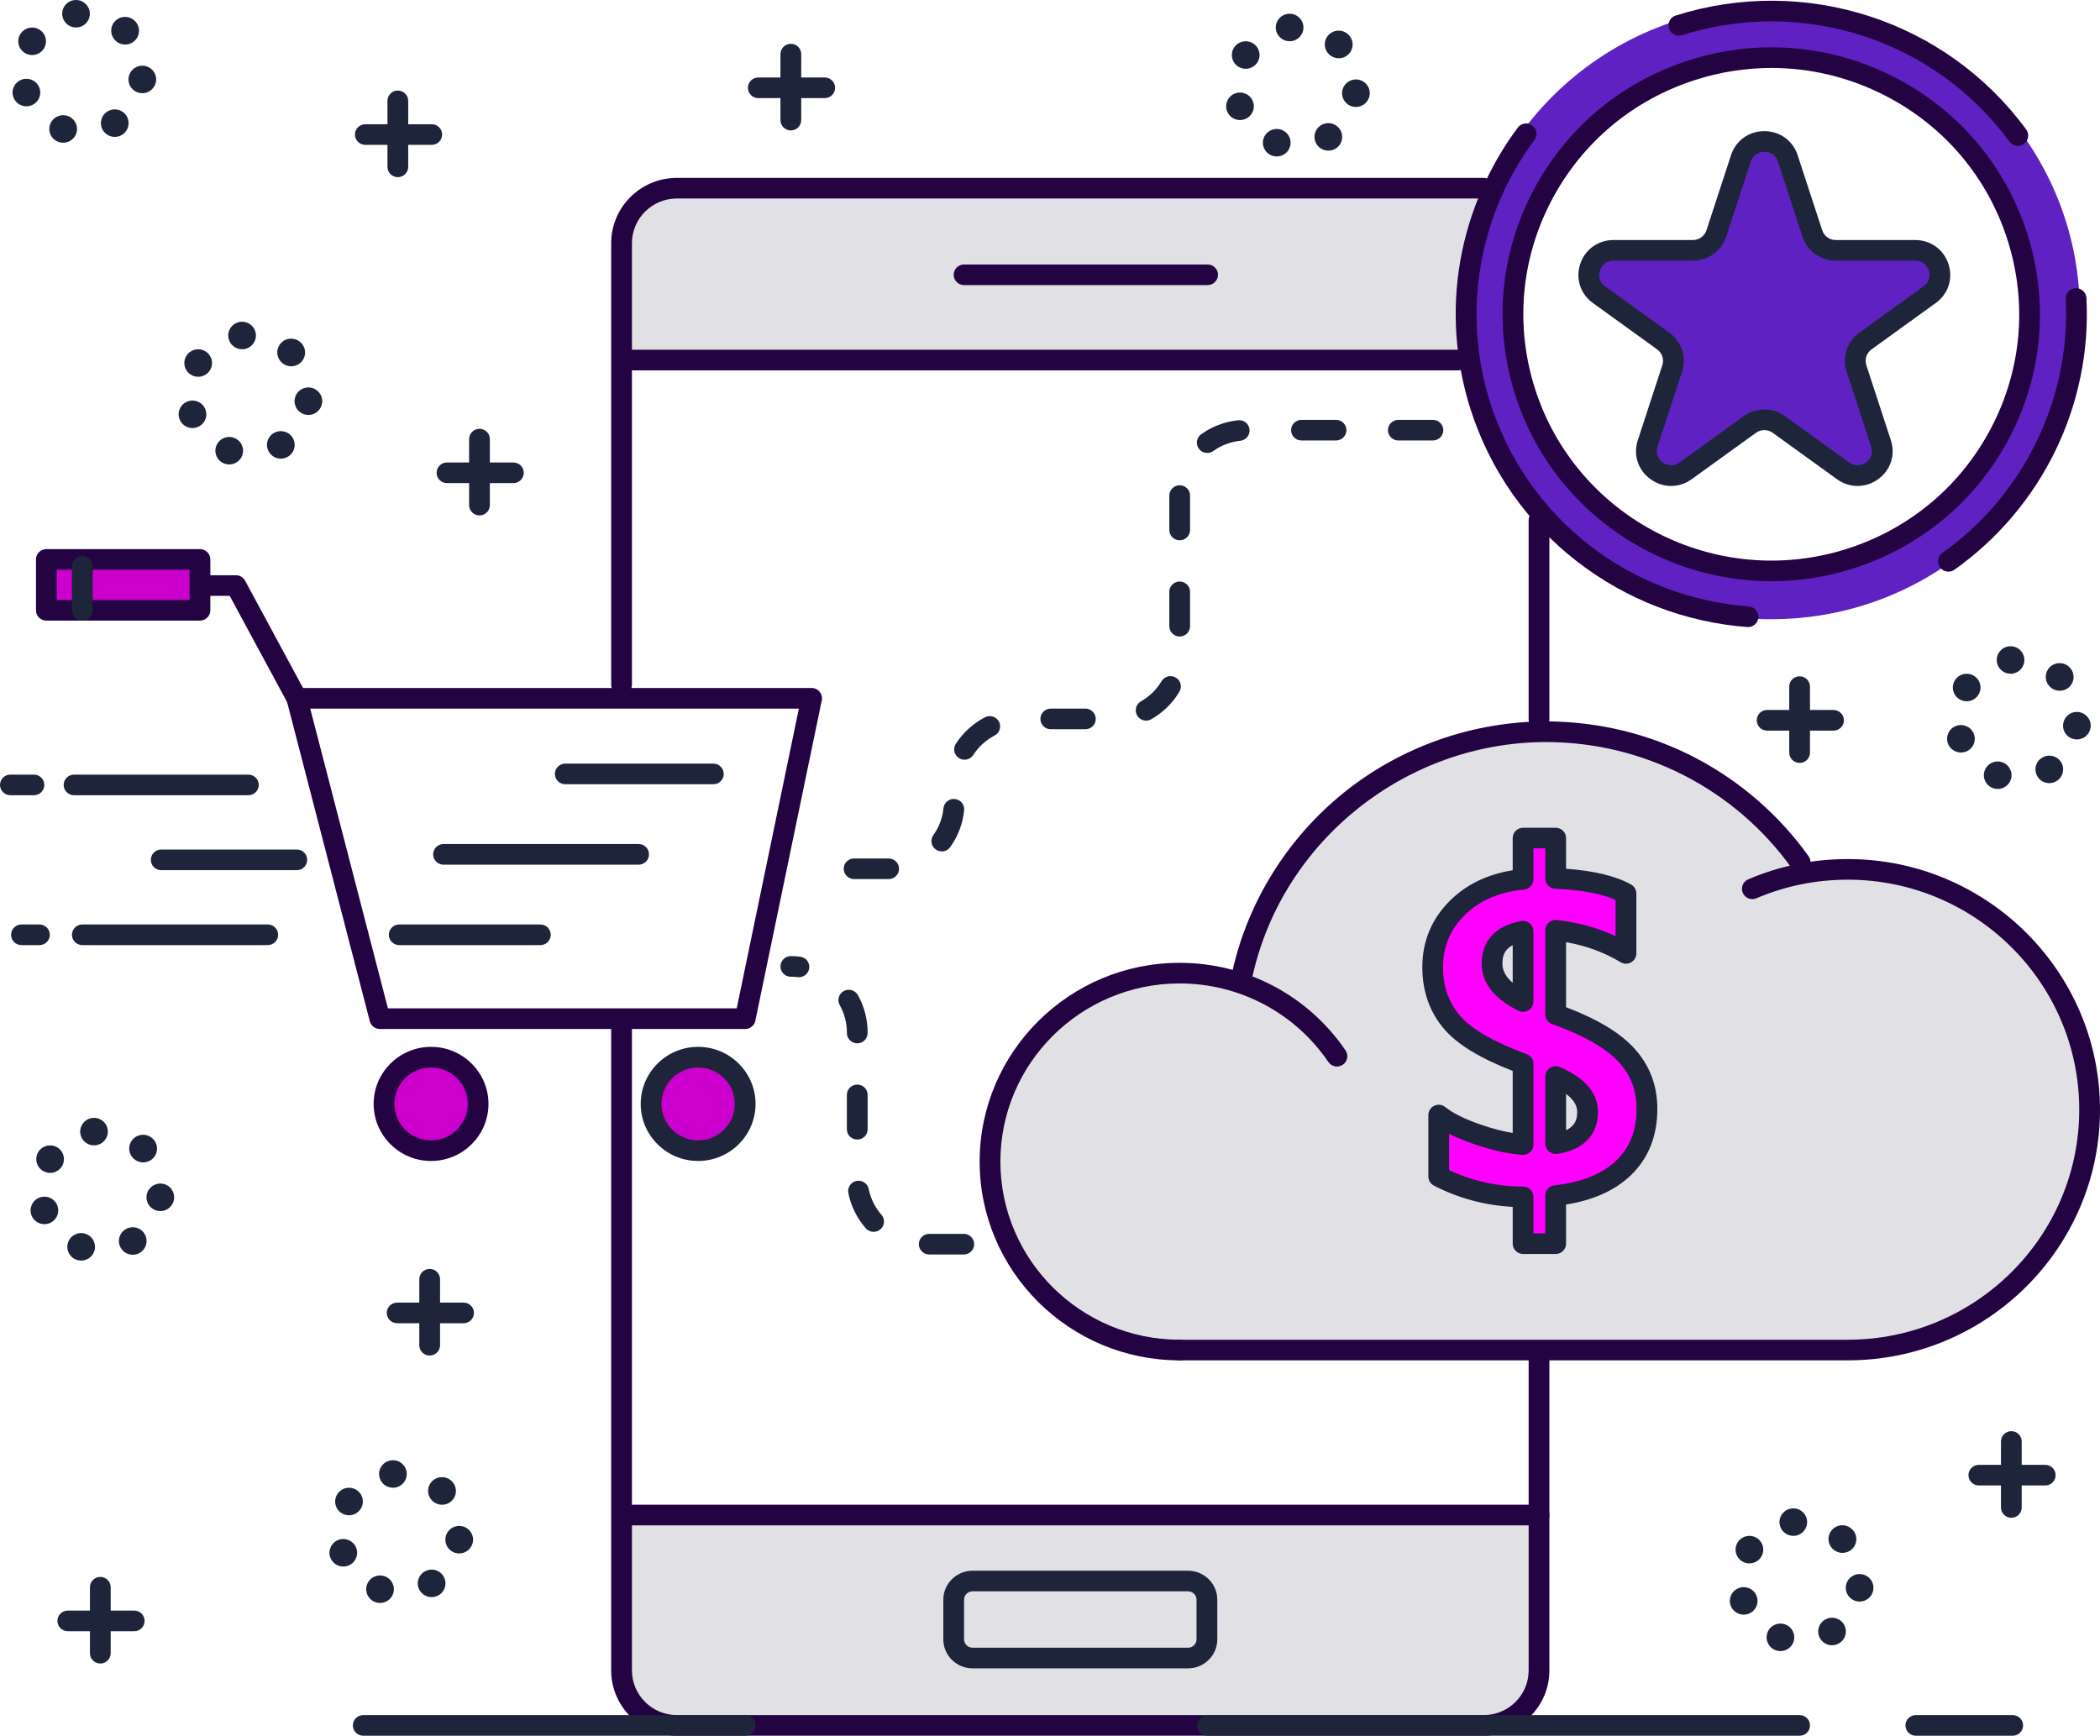 <svg width="150" height="124" viewBox="0 0 150 124" fill="none" xmlns="http://www.w3.org/2000/svg">
<path d="M136.797 17.884H131.127C130.364 17.884 129.687 17.396 129.452 16.674L127.699 11.315C127.171 9.702 124.875 9.702 124.348 11.315L122.596 16.674C122.36 17.395 121.684 17.884 120.92 17.884H115.25C113.543 17.884 112.833 20.055 114.214 21.051L118.801 24.363C119.419 24.809 119.677 25.599 119.442 26.321L117.689 31.68C117.162 33.293 119.02 34.635 120.401 33.638L124.988 30.326C125.606 29.88 126.442 29.88 127.059 30.326L131.646 33.638C133.027 34.635 134.884 33.293 134.357 31.68L132.605 26.321C132.368 25.6 132.627 24.809 133.244 24.363L137.831 21.051C139.212 20.054 138.503 17.884 136.796 17.884H136.797Z" fill="#6021C3"/>
<path d="M30.789 82.204C32.645 82.204 34.15 80.708 34.15 78.864C34.15 77.019 32.645 75.524 30.789 75.524C28.933 75.524 27.429 77.019 27.429 78.864C27.429 80.708 28.933 82.204 30.789 82.204Z" fill="#CC00CC"/>
<path d="M49.865 82.204C51.721 82.204 53.226 80.708 53.226 78.864C53.226 77.019 51.721 75.524 49.865 75.524C48.01 75.524 46.505 77.019 46.505 78.864C46.505 80.708 48.01 82.204 49.865 82.204Z" fill="#CC00CC"/>
<path d="M14.283 39.965H3.312V43.6H14.283V39.965Z" fill="#CC00CC"/>
<path d="M90.43 70.994L95.496 75.456C94.218 73.576 92.474 72.035 90.43 70.994Z" fill="#E1E1E5"/>
<path d="M131.983 62.108C129.563 62.108 127.258 62.603 125.167 63.496L128.581 61.594C124.554 55.955 117.932 52.275 110.444 52.275C99.844 52.275 90.978 59.651 88.757 69.52L90.43 70.995C92.475 72.036 94.219 73.576 95.497 75.457L90.43 70.995C88.58 70.053 86.484 69.521 84.263 69.521C76.781 69.521 70.716 75.549 70.716 82.984C70.716 90.42 76.781 96.448 84.263 96.448H131.983C141.524 96.448 149.26 88.76 149.26 79.278C149.26 69.796 141.524 62.109 131.983 62.109V62.108Z" fill="#E1E1E5"/>
<path d="M111.119 72.467V66.462C112.979 66.663 114.653 67.213 116.141 68.11V63.832C115.036 63.22 113.362 62.86 111.119 62.754V59.871H108.791V62.818C106.846 63.009 105.284 63.687 104.104 64.854C102.925 66.021 102.335 67.435 102.335 69.093C102.335 70.635 102.79 71.942 103.698 73.014C104.606 74.086 106.304 75.082 108.791 76V81.767C107.835 81.704 106.745 81.461 105.524 81.039C104.301 80.616 103.382 80.156 102.766 79.66V84.049C104.626 85.011 106.635 85.496 108.792 85.507V88.85H111.12V85.412C113.214 85.18 114.824 84.528 115.95 83.455C117.077 82.383 117.641 80.971 117.641 79.217C117.641 77.697 117.136 76.4 116.126 75.328C115.116 74.256 113.448 73.302 111.12 72.468L111.119 72.467ZM108.791 71.549C107.314 70.82 106.575 69.911 106.575 68.824C106.575 67.557 107.314 66.79 108.791 66.526V71.549ZM111.119 81.705V76.904C112.639 77.559 113.398 78.404 113.398 79.439C113.398 80.717 112.638 81.473 111.119 81.705V81.705Z" fill="#FF00FF"/>
<path d="M44.38 17.758V25.673H104.081L105.959 13.492L48.771 13.401C46.348 13.397 44.38 15.349 44.38 17.758V17.758Z" fill="#E1E1E5"/>
<path d="M44.38 118.784C44.38 121.231 46.376 123.214 48.838 123.214H105.454C107.917 123.214 109.912 121.231 109.912 118.784V108.185H44.38V118.784V118.784Z" fill="#E1E1E5"/>
<path d="M69.464 112.949H84.864C85.606 112.949 86.208 113.547 86.208 114.285V117.114C86.208 117.852 85.606 118.45 84.864 118.45H69.464C68.722 118.45 68.12 117.852 68.12 117.114V114.285C68.12 113.547 68.722 112.949 69.464 112.949Z" fill="#E1E1E5"/>
<path d="M126.518 0.428C114.345 0.428 104.477 10.235 104.477 22.333C104.477 34.431 114.345 44.238 126.518 44.238C138.692 44.238 148.56 34.431 148.56 22.333C148.56 10.235 138.692 0.428 126.518 0.428V0.428ZM132.104 39.925C122.397 42.99 112.026 37.655 108.941 28.007C105.856 18.359 111.226 8.053 120.934 4.988C130.641 1.922 141.012 7.258 144.096 16.906C147.181 26.554 141.812 36.859 132.104 39.925Z" fill="#6021C3"/>
<path d="M1.559 5.685C1.044 5.865 0.773 6.426 0.954 6.937C1.097 7.341 1.478 7.595 1.887 7.595C1.995 7.595 2.105 7.576 2.214 7.539C2.729 7.359 3 6.798 2.819 6.286C2.638 5.775 2.074 5.505 1.559 5.685Z" fill="#1E243A"/>
<path d="M8.242 2.893C8.435 3.085 8.688 3.18 8.941 3.18C9.194 3.18 9.447 3.085 9.64 2.893C10.027 2.509 10.027 1.888 9.64 1.504C9.64 1.504 9.638 1.502 9.637 1.501C9.634 1.498 9.632 1.496 9.629 1.494C9.243 1.111 8.617 1.113 8.231 1.498C7.847 1.882 7.849 2.503 8.235 2.887C8.238 2.889 8.24 2.89 8.242 2.893V2.893Z" fill="#1E243A"/>
<path d="M2.82 2.116C2.358 1.829 1.748 1.968 1.458 2.428C1.167 2.888 1.308 3.494 1.77 3.781C1.933 3.883 2.114 3.932 2.294 3.932C2.623 3.932 2.945 3.769 3.132 3.471C3.423 3.011 3.283 2.404 2.82 2.116Z" fill="#1E243A"/>
<path d="M7.669 7.966C7.208 8.256 7.069 8.863 7.361 9.322C7.549 9.617 7.87 9.779 8.198 9.779C8.378 9.779 8.561 9.731 8.724 9.628C9.185 9.339 9.324 8.732 9.033 8.273C8.742 7.815 8.132 7.677 7.669 7.966V7.966Z" fill="#1E243A"/>
<path d="M10.276 4.7C9.733 4.639 9.245 5.028 9.184 5.567C9.124 6.106 9.514 6.592 10.057 6.652C10.094 6.657 10.131 6.659 10.167 6.659C10.665 6.659 11.092 6.287 11.149 5.785C11.209 5.245 10.819 4.76 10.276 4.7V4.7Z" fill="#1E243A"/>
<path d="M4.837 8.286C4.321 8.107 3.758 8.379 3.579 8.891C3.399 9.403 3.672 9.963 4.188 10.142C4.294 10.178 4.404 10.196 4.512 10.196C4.921 10.196 5.304 9.941 5.446 9.537C5.625 9.024 5.352 8.464 4.837 8.286V8.286Z" fill="#1E243A"/>
<path d="M5.318 0.006C4.775 0.068 4.386 0.555 4.448 1.094C4.506 1.595 4.933 1.964 5.429 1.964C5.467 1.964 5.504 1.962 5.542 1.958C6.084 1.896 6.473 1.409 6.411 0.871C6.348 0.332 5.859 -0.055 5.317 0.006H5.318Z" fill="#1E243A"/>
<path d="M13.421 28.671C12.906 28.851 12.634 29.41 12.815 29.922C12.958 30.327 13.34 30.58 13.748 30.58C13.857 30.58 13.966 30.562 14.075 30.524C14.59 30.345 14.861 29.784 14.681 29.272C14.5 28.76 13.936 28.491 13.421 28.671Z" fill="#1E243A"/>
<path d="M14.681 25.102C14.218 24.814 13.608 24.954 13.318 25.413C13.028 25.873 13.168 26.479 13.631 26.767C13.794 26.868 13.976 26.917 14.155 26.917C14.484 26.917 14.805 26.754 14.993 26.457C15.283 25.997 15.143 25.391 14.681 25.102V25.102Z" fill="#1E243A"/>
<path d="M20.1 25.874C20.1 25.874 20.103 25.877 20.104 25.879C20.297 26.071 20.55 26.167 20.802 26.167C21.055 26.167 21.309 26.071 21.501 25.879C21.888 25.495 21.888 24.873 21.501 24.49C21.501 24.49 21.499 24.487 21.498 24.486C21.496 24.483 21.493 24.481 21.491 24.479C21.104 24.096 20.478 24.098 20.093 24.483C19.708 24.867 19.71 25.489 20.097 25.872C20.097 25.873 20.099 25.873 20.1 25.874Z" fill="#1E243A"/>
<path d="M22.137 27.686C21.595 27.625 21.107 28.014 21.045 28.552C20.985 29.091 21.375 29.577 21.918 29.637C21.956 29.642 21.992 29.644 22.029 29.644C22.526 29.644 22.954 29.273 23.01 28.771C23.07 28.231 22.68 27.745 22.137 27.686V27.686Z" fill="#1E243A"/>
<path d="M19.531 30.952C19.07 31.241 18.931 31.848 19.223 32.307C19.411 32.603 19.732 32.765 20.06 32.765C20.24 32.765 20.423 32.717 20.586 32.614C21.048 32.324 21.186 31.718 20.895 31.259C20.604 30.8 19.993 30.663 19.532 30.952H19.531Z" fill="#1E243A"/>
<path d="M17.179 22.992C16.636 23.053 16.247 23.54 16.309 24.079C16.368 24.581 16.795 24.95 17.29 24.95C17.327 24.95 17.366 24.948 17.404 24.944C17.946 24.882 18.335 24.395 18.273 23.855C18.211 23.317 17.722 22.93 17.179 22.992V22.992Z" fill="#1E243A"/>
<path d="M16.698 31.272C16.183 31.093 15.619 31.364 15.44 31.877C15.26 32.389 15.533 32.949 16.049 33.127C16.156 33.164 16.265 33.181 16.373 33.181C16.782 33.181 17.165 32.927 17.307 32.522C17.486 32.01 17.213 31.45 16.698 31.272V31.272Z" fill="#1E243A"/>
<path d="M6.122 88.146C5.606 87.968 5.043 88.239 4.864 88.751C4.684 89.263 4.957 89.823 5.473 90.002C5.58 90.038 5.689 90.056 5.797 90.056C6.206 90.056 6.589 89.803 6.731 89.397C6.91 88.884 6.637 88.324 6.122 88.146V88.146Z" fill="#1E243A"/>
<path d="M4.104 81.977C3.642 81.689 3.032 81.828 2.742 82.288C2.452 82.748 2.592 83.354 3.055 83.642C3.218 83.743 3.399 83.792 3.578 83.792C3.908 83.792 4.229 83.629 4.417 83.331C4.706 82.871 4.567 82.266 4.104 81.977V81.977Z" fill="#1E243A"/>
<path d="M2.845 85.545C2.33 85.725 2.058 86.285 2.239 86.798C2.382 87.201 2.763 87.455 3.172 87.455C3.28 87.455 3.39 87.436 3.499 87.399C4.014 87.219 4.285 86.658 4.104 86.147C3.924 85.635 3.36 85.365 2.845 85.545Z" fill="#1E243A"/>
<path d="M9.524 82.749C9.524 82.749 9.527 82.752 9.527 82.754C9.721 82.945 9.974 83.04 10.226 83.04C10.478 83.04 10.732 82.945 10.926 82.754C11.312 82.37 11.312 81.748 10.926 81.364C10.924 81.364 10.923 81.362 10.922 81.361C10.919 81.358 10.917 81.356 10.915 81.353C10.528 80.971 9.902 80.973 9.517 81.357C9.132 81.742 9.134 82.364 9.521 82.747C9.521 82.748 9.523 82.748 9.524 82.749V82.749Z" fill="#1E243A"/>
<path d="M11.561 84.56C11.019 84.499 10.53 84.888 10.469 85.427C10.409 85.967 10.799 86.452 11.342 86.512C11.379 86.516 11.416 86.519 11.454 86.519C11.95 86.519 12.378 86.147 12.434 85.645C12.494 85.105 12.104 84.62 11.561 84.56V84.56Z" fill="#1E243A"/>
<path d="M6.603 79.867C6.06 79.928 5.671 80.415 5.733 80.954C5.791 81.455 6.218 81.824 6.715 81.824C6.752 81.824 6.79 81.822 6.827 81.819C7.369 81.757 7.758 81.269 7.696 80.73C7.634 80.192 7.145 79.805 6.602 79.867H6.603Z" fill="#1E243A"/>
<path d="M8.954 87.827C8.493 88.116 8.354 88.723 8.646 89.182C8.834 89.477 9.155 89.639 9.483 89.639C9.663 89.639 9.846 89.591 10.009 89.488C10.471 89.198 10.609 88.592 10.318 88.134C10.027 87.675 9.417 87.537 8.954 87.827Z" fill="#1E243A"/>
<path d="M24.194 110.004C23.679 110.184 23.407 110.744 23.588 111.257C23.732 111.66 24.113 111.914 24.521 111.914C24.63 111.914 24.74 111.895 24.849 111.858C25.363 111.678 25.634 111.117 25.453 110.605C25.273 110.094 24.709 109.825 24.194 110.004V110.004Z" fill="#1E243A"/>
<path d="M30.877 107.213C31.07 107.404 31.323 107.499 31.576 107.499C31.829 107.499 32.082 107.404 32.276 107.213C32.661 106.829 32.661 106.207 32.276 105.823C32.273 105.823 32.273 105.821 32.272 105.82C32.27 105.817 32.267 105.815 32.265 105.812C31.877 105.43 31.252 105.432 30.867 105.816C30.482 106.201 30.483 106.823 30.871 107.206C30.873 107.208 30.875 107.21 30.877 107.213Z" fill="#1E243A"/>
<path d="M27.471 112.605C26.955 112.427 26.392 112.698 26.213 113.211C26.033 113.722 26.305 114.282 26.822 114.461C26.928 114.498 27.038 114.515 27.146 114.515C27.555 114.515 27.937 114.262 28.08 113.856C28.259 113.343 27.986 112.783 27.47 112.605H27.471Z" fill="#1E243A"/>
<path d="M25.454 106.436C24.991 106.148 24.381 106.286 24.092 106.747C23.801 107.207 23.942 107.813 24.404 108.101C24.567 108.203 24.748 108.251 24.928 108.251C25.257 108.251 25.578 108.088 25.766 107.79C26.057 107.331 25.916 106.724 25.454 106.436Z" fill="#1E243A"/>
<path d="M32.911 109.019C32.368 108.958 31.88 109.347 31.819 109.885C31.758 110.425 32.149 110.911 32.691 110.971C32.729 110.976 32.766 110.978 32.802 110.978C33.299 110.978 33.727 110.606 33.784 110.104C33.844 109.564 33.453 109.079 32.911 109.019V109.019Z" fill="#1E243A"/>
<path d="M30.304 112.286C29.842 112.575 29.704 113.182 29.995 113.641C30.183 113.936 30.505 114.099 30.833 114.099C31.013 114.099 31.195 114.05 31.359 113.947C31.82 113.657 31.959 113.051 31.668 112.593C31.376 112.134 30.767 111.996 30.304 112.286V112.286Z" fill="#1E243A"/>
<path d="M27.952 104.326C27.41 104.387 27.021 104.874 27.082 105.413C27.141 105.914 27.568 106.283 28.064 106.283C28.102 106.283 28.139 106.281 28.178 106.278C28.719 106.216 29.109 105.728 29.047 105.189C28.985 104.651 28.495 104.264 27.952 104.326V104.326Z" fill="#1E243A"/>
<path d="M125.483 109.874C125.021 109.586 124.411 109.724 124.121 110.185C123.831 110.645 123.971 111.251 124.433 111.539C124.597 111.64 124.778 111.689 124.957 111.689C125.286 111.689 125.608 111.526 125.796 111.228C126.085 110.769 125.946 110.162 125.483 109.874Z" fill="#1E243A"/>
<path d="M124.223 113.442C123.707 113.622 123.436 114.182 123.617 114.695C123.76 115.098 124.141 115.352 124.55 115.352C124.658 115.352 124.768 115.333 124.877 115.296C125.392 115.116 125.663 114.555 125.482 114.043C125.302 113.532 124.738 113.263 124.223 113.442V113.442Z" fill="#1E243A"/>
<path d="M130.901 110.646C130.901 110.646 130.904 110.649 130.906 110.651C131.099 110.842 131.352 110.938 131.605 110.938C131.858 110.938 132.111 110.842 132.305 110.651C132.691 110.267 132.691 109.645 132.305 109.261C132.303 109.261 132.302 109.259 132.301 109.258C132.298 109.255 132.296 109.253 132.294 109.251C131.907 108.868 131.281 108.87 130.896 109.255C130.511 109.639 130.513 110.261 130.899 110.644C130.899 110.644 130.901 110.645 130.902 110.646H130.901Z" fill="#1E243A"/>
<path d="M127.499 116.043C126.983 115.865 126.42 116.136 126.241 116.649C126.061 117.16 126.334 117.72 126.85 117.899C126.958 117.935 127.066 117.953 127.174 117.953C127.583 117.953 127.966 117.7 128.108 117.294C128.287 116.781 128.014 116.221 127.498 116.043H127.499Z" fill="#1E243A"/>
<path d="M127.981 107.764C127.438 107.826 127.049 108.312 127.111 108.851C127.169 109.352 127.596 109.721 128.093 109.721C128.13 109.721 128.168 109.719 128.206 109.716C128.748 109.654 129.137 109.166 129.075 108.627C129.013 108.089 128.523 107.702 127.981 107.764V107.764Z" fill="#1E243A"/>
<path d="M132.939 112.457C132.397 112.396 131.908 112.785 131.847 113.324C131.787 113.863 132.177 114.349 132.72 114.409C132.757 114.413 132.794 114.416 132.831 114.416C133.328 114.416 133.756 114.044 133.812 113.542C133.872 113.002 133.482 112.517 132.939 112.457V112.457Z" fill="#1E243A"/>
<path d="M130.332 115.723C129.871 116.013 129.732 116.62 130.024 117.079C130.212 117.374 130.533 117.538 130.861 117.538C131.041 117.538 131.224 117.488 131.387 117.385C131.848 117.095 131.987 116.489 131.696 116.031C131.405 115.572 130.794 115.434 130.332 115.723Z" fill="#1E243A"/>
<path d="M146.42 49.057C146.42 49.057 146.423 49.059 146.424 49.061C146.427 49.064 146.43 49.067 146.433 49.069C146.625 49.256 146.875 49.348 147.124 49.348C147.373 49.348 147.629 49.253 147.823 49.061C148.208 48.677 148.208 48.055 147.823 47.671C147.821 47.671 147.82 47.669 147.819 47.668C147.816 47.665 147.814 47.663 147.812 47.66C147.424 47.278 146.799 47.28 146.413 47.664C146.029 48.049 146.031 48.671 146.417 49.054C146.417 49.055 146.419 49.056 146.42 49.057Z" fill="#1E243A"/>
<path d="M143.018 54.454C142.502 54.275 141.938 54.546 141.759 55.059C141.58 55.571 141.852 56.131 142.368 56.309C142.476 56.346 142.585 56.363 142.693 56.363C143.102 56.363 143.484 56.11 143.627 55.704C143.806 55.191 143.533 54.632 143.017 54.454H143.018Z" fill="#1E243A"/>
<path d="M139.741 51.853C139.226 52.032 138.954 52.592 139.135 53.104C139.278 53.509 139.66 53.761 140.068 53.761C140.177 53.761 140.287 53.744 140.395 53.706C140.91 53.527 141.181 52.966 141 52.454C140.82 51.942 140.256 51.673 139.741 51.853V51.853Z" fill="#1E243A"/>
<path d="M141.001 48.284C140.538 47.996 139.929 48.136 139.638 48.596C139.348 49.055 139.489 49.661 139.951 49.949C140.114 50.05 140.295 50.099 140.475 50.099C140.804 50.099 141.127 49.936 141.313 49.639C141.604 49.179 141.464 48.572 141.001 48.284V48.284Z" fill="#1E243A"/>
<path d="M148.458 50.867C147.915 50.807 147.427 51.196 147.366 51.734C147.305 52.273 147.696 52.759 148.238 52.819C148.276 52.824 148.312 52.826 148.349 52.826C148.846 52.826 149.274 52.455 149.33 51.953C149.391 51.413 149 50.927 148.458 50.867V50.867Z" fill="#1E243A"/>
<path d="M145.852 54.135C145.39 54.423 145.252 55.03 145.543 55.489C145.731 55.785 146.052 55.947 146.381 55.947C146.56 55.947 146.743 55.899 146.906 55.796C147.368 55.507 147.506 54.9 147.216 54.441C146.924 53.982 146.313 53.845 145.853 54.135H145.852Z" fill="#1E243A"/>
<path d="M143.499 46.174C142.957 46.235 142.568 46.722 142.629 47.261C142.688 47.763 143.115 48.132 143.61 48.132C143.647 48.132 143.686 48.13 143.724 48.126C144.265 48.064 144.655 47.577 144.592 47.038C144.53 46.499 144.041 46.112 143.498 46.174H143.499Z" fill="#1E243A"/>
<path d="M96.961 5.682C96.418 5.622 95.93 6.01 95.869 6.55C95.809 7.089 96.2 7.574 96.742 7.634C96.78 7.639 96.816 7.641 96.853 7.641C97.35 7.641 97.778 7.27 97.834 6.768C97.895 6.228 97.504 5.742 96.962 5.682H96.961Z" fill="#1E243A"/>
<path d="M94.936 3.884C95.128 4.07 95.377 4.163 95.626 4.163C95.875 4.163 96.132 4.067 96.325 3.876C96.711 3.492 96.711 2.87 96.325 2.486C96.325 2.486 96.323 2.484 96.322 2.483C96.319 2.48 96.317 2.478 96.314 2.476C95.927 2.093 95.302 2.095 94.916 2.479C94.532 2.864 94.534 3.486 94.92 3.869C94.926 3.874 94.931 3.879 94.936 3.884V3.884Z" fill="#1E243A"/>
<path d="M89.504 3.099C89.041 2.811 88.431 2.95 88.141 3.41C87.851 3.87 87.992 4.476 88.454 4.764C88.617 4.865 88.799 4.914 88.978 4.914C89.307 4.914 89.629 4.751 89.816 4.453C90.106 3.994 89.967 3.388 89.504 3.099V3.099Z" fill="#1E243A"/>
<path d="M88.244 6.667C87.729 6.847 87.457 7.407 87.638 7.92C87.781 8.324 88.163 8.577 88.571 8.577C88.679 8.577 88.79 8.558 88.898 8.521C89.413 8.341 89.684 7.78 89.503 7.269C89.322 6.757 88.759 6.488 88.244 6.667Z" fill="#1E243A"/>
<path d="M94.354 8.949C93.892 9.238 93.754 9.845 94.045 10.304C94.233 10.6 94.554 10.762 94.882 10.762C95.062 10.762 95.245 10.713 95.408 10.61C95.87 10.322 96.008 9.714 95.717 9.256C95.426 8.797 94.816 8.66 94.354 8.949Z" fill="#1E243A"/>
<path d="M91.521 9.269C91.005 9.09 90.441 9.361 90.262 9.874C90.082 10.385 90.355 10.945 90.871 11.124C90.979 11.161 91.088 11.178 91.195 11.178C91.605 11.178 91.987 10.925 92.129 10.519C92.308 10.006 92.036 9.446 91.52 9.269H91.521Z" fill="#1E243A"/>
<path d="M92.002 0.989C91.46 1.05 91.071 1.537 91.132 2.076C91.191 2.577 91.618 2.946 92.114 2.946C92.151 2.946 92.189 2.945 92.228 2.941C92.769 2.879 93.159 2.392 93.096 1.852C93.035 1.314 92.545 0.927 92.002 0.989V0.989Z" fill="#1E243A"/>
<path d="M34.249 30.633C33.84 30.633 33.508 30.963 33.508 31.37V36.085C33.508 36.492 33.84 36.822 34.249 36.822C34.658 36.822 34.99 36.492 34.99 36.085V31.37C34.99 30.963 34.658 30.633 34.249 30.633Z" fill="#1E243A"/>
<path d="M36.67 33.04H31.926C31.517 33.04 31.185 33.37 31.185 33.777C31.185 34.183 31.517 34.513 31.926 34.513H36.67C37.08 34.513 37.412 34.183 37.412 33.777C37.412 33.37 37.08 33.04 36.67 33.04Z" fill="#1E243A"/>
<path d="M143.667 102.242C143.258 102.242 142.926 102.572 142.926 102.979V107.694C142.926 108.101 143.258 108.431 143.667 108.431C144.076 108.431 144.408 108.101 144.408 107.694V102.979C144.408 102.572 144.076 102.242 143.667 102.242Z" fill="#1E243A"/>
<path d="M146.089 104.649H141.345C140.936 104.649 140.604 104.979 140.604 105.386C140.604 105.792 140.936 106.122 141.345 106.122H146.089C146.498 106.122 146.831 105.792 146.831 105.386C146.831 104.979 146.498 104.649 146.089 104.649Z" fill="#1E243A"/>
<path d="M30.691 90.651C30.281 90.651 29.949 90.981 29.949 91.388V96.103C29.949 96.51 30.281 96.84 30.691 96.84C31.1 96.84 31.432 96.51 31.432 96.103V91.388C31.432 90.981 31.1 90.651 30.691 90.651Z" fill="#1E243A"/>
<path d="M33.112 93.058H28.367C27.958 93.058 27.626 93.388 27.626 93.795C27.626 94.201 27.958 94.531 28.367 94.531H33.112C33.521 94.531 33.853 94.201 33.853 93.795C33.853 93.388 33.521 93.058 33.112 93.058Z" fill="#1E243A"/>
<path d="M7.166 112.655C6.757 112.655 6.425 112.985 6.425 113.391V118.106C6.425 118.513 6.757 118.843 7.166 118.843C7.575 118.843 7.907 118.513 7.907 118.106V113.391C7.907 112.985 7.575 112.655 7.166 112.655Z" fill="#1E243A"/>
<path d="M9.587 115.061H4.843C4.434 115.061 4.102 115.391 4.102 115.798C4.102 116.205 4.434 116.535 4.843 116.535H9.587C9.997 116.535 10.329 116.205 10.329 115.798C10.329 115.391 9.997 115.061 9.587 115.061Z" fill="#1E243A"/>
<path d="M28.417 6.469C28.008 6.469 27.676 6.799 27.676 7.206V11.921C27.676 12.327 28.008 12.657 28.417 12.657C28.826 12.657 29.158 12.327 29.158 11.921V7.206C29.158 6.799 28.826 6.469 28.417 6.469Z" fill="#1E243A"/>
<path d="M30.839 8.876H26.095C25.686 8.876 25.354 9.206 25.354 9.612C25.354 10.019 25.686 10.349 26.095 10.349H30.839C31.248 10.349 31.581 10.019 31.581 9.612C31.581 9.206 31.248 8.876 30.839 8.876Z" fill="#1E243A"/>
<path d="M56.488 3.129C56.079 3.129 55.747 3.459 55.747 3.866V8.581C55.747 8.988 56.079 9.318 56.488 9.318C56.898 9.318 57.23 8.988 57.23 8.581V3.866C57.23 3.459 56.898 3.129 56.488 3.129Z" fill="#1E243A"/>
<path d="M58.91 5.536H54.165C53.756 5.536 53.424 5.866 53.424 6.273C53.424 6.679 53.756 7.009 54.165 7.009H58.91C59.319 7.009 59.651 6.679 59.651 6.273C59.651 5.866 59.319 5.536 58.91 5.536Z" fill="#1E243A"/>
<path d="M128.544 48.315C128.135 48.315 127.803 48.645 127.803 49.051V53.766C127.803 54.173 128.135 54.503 128.544 54.503C128.953 54.503 129.285 54.173 129.285 53.766V49.051C129.285 48.645 128.953 48.315 128.544 48.315Z" fill="#1E243A"/>
<path d="M130.966 50.721H126.222C125.813 50.721 125.48 51.051 125.48 51.458C125.48 51.864 125.813 52.195 126.222 52.195H130.966C131.375 52.195 131.708 51.864 131.708 51.458C131.708 51.051 131.375 50.721 130.966 50.721Z" fill="#1E243A"/>
<path d="M105.977 12.707H48.35C45.762 12.707 43.656 14.799 43.656 17.371V48.918C43.656 49.324 43.988 49.654 44.398 49.654C44.807 49.654 45.139 49.324 45.139 48.918V17.371C45.139 15.611 46.58 14.18 48.35 14.18H105.977C106.386 14.18 106.719 13.85 106.719 13.443C106.719 13.037 106.386 12.707 105.977 12.707Z" fill="#240342"/>
<path d="M109.93 96.349C109.521 96.349 109.189 96.679 109.189 97.085V119.335C109.189 121.095 107.748 122.527 105.977 122.527H48.35C46.579 122.527 45.139 121.094 45.139 119.335V73.376C45.139 72.969 44.807 72.639 44.398 72.639C43.988 72.639 43.656 72.969 43.656 73.376V119.335C43.656 121.908 45.762 124 48.35 124H105.977C108.566 124 110.671 121.908 110.671 119.335V97.085C110.671 96.679 110.339 96.349 109.93 96.349V96.349Z" fill="#240342"/>
<path d="M109.93 36.429C109.521 36.429 109.188 36.759 109.188 37.166V51.409C109.188 51.816 109.521 52.145 109.93 52.145C110.339 52.145 110.671 51.816 110.671 51.409V37.166C110.671 36.759 110.339 36.429 109.93 36.429V36.429Z" fill="#240342"/>
<path d="M104.13 24.985H45.189C44.779 24.985 44.447 25.315 44.447 25.722C44.447 26.129 44.779 26.459 45.189 26.459H104.13C104.539 26.459 104.872 26.129 104.872 25.722C104.872 25.315 104.539 24.985 104.13 24.985Z" fill="#240342"/>
<path d="M109.93 107.498H45.189C44.779 107.498 44.447 107.828 44.447 108.234C44.447 108.641 44.779 108.971 45.189 108.971H109.93C110.339 108.971 110.672 108.641 110.672 108.234C110.672 107.828 110.339 107.498 109.93 107.498Z" fill="#240342"/>
<path d="M86.258 18.895H68.861C68.452 18.895 68.12 19.225 68.12 19.632C68.12 20.038 68.452 20.368 68.861 20.368H86.258C86.667 20.368 86.999 20.038 86.999 19.632C86.999 19.225 86.667 18.895 86.258 18.895Z" fill="#240342"/>
<path d="M84.864 112.213H69.465C68.315 112.213 67.379 113.143 67.379 114.285V117.114C67.379 118.258 68.315 119.187 69.465 119.187H84.864C86.015 119.187 86.95 118.257 86.95 117.114V114.285C86.95 113.142 86.014 112.213 84.864 112.213ZM85.467 117.114C85.467 117.444 85.196 117.713 84.864 117.713H69.465C69.132 117.713 68.862 117.444 68.862 117.114V114.285C68.862 113.955 69.132 113.686 69.465 113.686H84.864C85.196 113.686 85.467 113.955 85.467 114.285V117.114Z" fill="#1E243A"/>
<path d="M136.797 17.148H131.127C130.683 17.148 130.294 16.866 130.156 16.447L128.404 11.088C128.063 10.043 127.128 9.369 126.024 9.369C124.919 9.369 123.984 10.043 123.643 11.088L121.891 16.447C121.754 16.866 121.364 17.148 120.92 17.148H115.25C114.145 17.148 113.211 17.822 112.87 18.866C112.529 19.911 112.885 21.002 113.779 21.647L118.366 24.96C118.725 25.219 118.874 25.675 118.737 26.093L116.984 31.453C116.643 32.497 117 33.588 117.894 34.233C118.341 34.557 118.853 34.718 119.366 34.718C119.878 34.718 120.39 34.557 120.836 34.233L125.424 30.921C125.782 30.662 126.265 30.662 126.624 30.921L131.211 34.233C132.104 34.879 133.26 34.879 134.153 34.233C135.047 33.588 135.404 32.497 135.063 31.453L133.31 26.093C133.173 25.674 133.322 25.218 133.681 24.96L138.268 21.647C139.162 21.002 139.518 19.911 139.177 18.866C138.836 17.822 137.901 17.148 136.797 17.148V17.148ZM137.397 20.456L132.81 23.768C131.93 24.404 131.565 25.521 131.901 26.549L133.653 31.908C133.822 32.425 133.572 32.833 133.283 33.042C132.993 33.251 132.525 33.361 132.083 33.042L127.495 29.73C127.055 29.412 126.54 29.253 126.025 29.253C125.51 29.253 124.994 29.412 124.554 29.73L119.967 33.042C119.525 33.361 119.057 33.251 118.767 33.042C118.477 32.833 118.227 32.425 118.396 31.908L120.148 26.549C120.484 25.52 120.119 24.404 119.239 23.768L114.652 20.456C114.21 20.137 114.17 19.661 114.281 19.322C114.392 18.983 114.705 18.622 115.252 18.622H120.922C122.01 18.622 122.966 17.931 123.303 16.903L125.056 11.543C125.225 11.027 125.668 10.843 126.027 10.843C126.385 10.843 126.828 11.027 126.997 11.543L128.75 16.903C129.086 17.931 130.042 18.622 131.13 18.622H136.8C137.347 18.622 137.66 18.984 137.771 19.322C137.882 19.661 137.842 20.137 137.4 20.456H137.397Z" fill="#1E243A"/>
<path d="M119.693 1.11C119.303 1.232 119.087 1.647 119.211 2.035C119.334 2.423 119.751 2.637 120.142 2.514C128.788 -0.216 138.188 2.839 143.532 10.118C143.677 10.316 143.902 10.421 144.131 10.421C144.282 10.421 144.435 10.375 144.567 10.279C144.898 10.04 144.97 9.579 144.729 9.25C139.009 1.458 128.948 -1.814 119.692 1.11H119.693Z" fill="#240342"/>
<path d="M124.918 43.327C116.314 42.671 109.066 36.967 106.453 28.794C104.412 22.412 105.59 15.383 109.604 9.993C109.847 9.666 109.778 9.205 109.448 8.963C109.119 8.721 108.655 8.79 108.412 9.117C106.333 11.908 104.916 15.187 104.313 18.599C103.69 22.126 103.941 25.805 105.039 29.239C106.426 33.577 109.063 37.341 112.664 40.125C116.181 42.844 120.378 44.459 124.805 44.796C124.823 44.798 124.843 44.798 124.862 44.798C125.245 44.798 125.571 44.504 125.6 44.117C125.632 43.712 125.325 43.358 124.917 43.327H124.918Z" fill="#240342"/>
<path d="M148.251 20.586C147.842 20.608 147.529 20.955 147.551 21.361C147.929 28.436 144.554 35.387 138.744 39.5C138.411 39.736 138.333 40.197 138.57 40.528C138.714 40.729 138.942 40.837 139.175 40.837C139.323 40.837 139.474 40.793 139.604 40.701C142.67 38.53 145.162 35.592 146.809 32.206C148.463 28.808 149.231 25.031 149.03 21.284C149.009 20.877 148.656 20.566 148.25 20.587L148.251 20.586Z" fill="#240342"/>
<path d="M135.339 5.525C130.788 3.183 125.592 2.743 120.708 4.285C115.825 5.828 111.837 9.167 109.481 13.69C107.125 18.212 106.682 23.376 108.234 28.23C110.825 36.337 118.395 41.523 126.53 41.523C128.45 41.523 130.403 41.234 132.327 40.626C137.211 39.084 141.198 35.744 143.554 31.222C145.91 26.699 146.353 21.535 144.801 16.682C143.249 11.828 139.889 7.866 135.338 5.524L135.339 5.525ZM142.239 30.545C140.066 34.718 136.386 37.8 131.88 39.222C122.578 42.16 112.603 37.029 109.648 27.784C108.216 23.305 108.625 18.54 110.799 14.368C112.972 10.195 116.652 7.112 121.158 5.69C122.925 5.132 124.736 4.855 126.539 4.855C129.333 4.855 132.106 5.52 134.658 6.833C138.857 8.993 141.959 12.65 143.39 17.129C144.822 21.607 144.413 26.372 142.239 30.545Z" fill="#240342"/>
<path d="M57.971 49.15H21.202C20.973 49.15 20.756 49.255 20.616 49.435C20.476 49.616 20.427 49.85 20.485 50.07L26.415 72.957C26.499 73.282 26.795 73.51 27.133 73.51H53.227C53.579 73.51 53.882 73.265 53.953 72.922L58.698 50.035C58.743 49.817 58.687 49.593 58.547 49.421C58.406 49.249 58.195 49.15 57.972 49.15H57.971ZM52.623 72.037H27.708L22.159 50.623H57.062L52.623 72.037Z" fill="#240342"/>
<path d="M30.79 74.787C28.528 74.787 26.688 76.616 26.688 78.864C26.688 81.111 28.528 82.94 30.79 82.94C33.051 82.94 34.891 81.111 34.891 78.864C34.891 76.616 33.051 74.787 30.79 74.787ZM30.79 81.467C29.345 81.467 28.17 80.299 28.17 78.864C28.17 77.429 29.345 76.261 30.79 76.261C32.233 76.261 33.409 77.429 33.409 78.864C33.409 80.299 32.233 81.467 30.79 81.467Z" fill="#240342"/>
<path d="M49.866 74.787C47.604 74.787 45.764 76.616 45.764 78.864C45.764 81.111 47.604 82.94 49.866 82.94C52.127 82.94 53.968 81.111 53.968 78.864C53.968 76.616 52.127 74.787 49.866 74.787ZM49.866 81.467C48.422 81.467 47.246 80.299 47.246 78.864C47.246 77.429 48.422 76.261 49.866 76.261C51.31 76.261 52.485 77.429 52.485 78.864C52.485 80.299 51.31 81.467 49.866 81.467Z" fill="#1E243A"/>
<path d="M17.506 41.483C17.376 41.244 17.125 41.095 16.852 41.095H14.282C13.873 41.095 13.541 41.425 13.541 41.831C13.541 42.238 13.873 42.568 14.282 42.568H16.408L20.548 50.235C20.681 50.483 20.937 50.624 21.202 50.624C21.321 50.624 21.441 50.595 21.552 50.536C21.913 50.344 22.048 49.898 21.855 49.538L17.506 41.484V41.483Z" fill="#240342"/>
<path d="M14.283 39.228H3.312C2.902 39.228 2.57 39.558 2.57 39.965V43.6C2.57 44.006 2.902 44.336 3.312 44.336H14.283C14.692 44.336 15.024 44.006 15.024 43.6V39.965C15.024 39.558 14.692 39.228 14.283 39.228ZM13.542 42.863H4.053V40.702H13.542V42.863Z" fill="#240342"/>
<path d="M50.953 54.552H40.377C39.968 54.552 39.636 54.882 39.636 55.289C39.636 55.696 39.968 56.026 40.377 56.026H50.953C51.362 56.026 51.694 55.696 51.694 55.289C51.694 54.882 51.362 54.552 50.953 54.552Z" fill="#1E243A"/>
<path d="M45.616 60.298H31.679C31.27 60.298 30.938 60.629 30.938 61.035C30.938 61.442 31.27 61.772 31.679 61.772H45.616C46.025 61.772 46.357 61.442 46.357 61.035C46.357 60.629 46.025 60.298 45.616 60.298Z" fill="#1E243A"/>
<path d="M38.598 66.045H28.516C28.107 66.045 27.774 66.375 27.774 66.782C27.774 67.188 28.107 67.518 28.516 67.518H38.598C39.007 67.518 39.339 67.188 39.339 66.782C39.339 66.375 39.007 66.045 38.598 66.045Z" fill="#1E243A"/>
<path d="M5.881 39.719C5.472 39.719 5.14 40.05 5.14 40.456V43.6C5.14 44.006 5.472 44.336 5.881 44.336C6.29 44.336 6.622 44.006 6.622 43.6V40.456C6.622 40.05 6.29 39.719 5.881 39.719Z" fill="#1E243A"/>
<path d="M17.742 55.338H5.288C4.879 55.338 4.547 55.668 4.547 56.075C4.547 56.481 4.879 56.811 5.288 56.811H17.742C18.151 56.811 18.484 56.481 18.484 56.075C18.484 55.668 18.151 55.338 17.742 55.338Z" fill="#1E243A"/>
<path d="M2.422 55.338H0.741C0.332 55.338 0 55.668 0 56.075C0 56.481 0.332 56.811 0.741 56.811H2.422C2.831 56.811 3.163 56.481 3.163 56.075C3.163 55.668 2.831 55.338 2.422 55.338Z" fill="#1E243A"/>
<path d="M21.201 60.691H11.515C11.105 60.691 10.773 61.022 10.773 61.428C10.773 61.835 11.105 62.165 11.515 62.165H21.201C21.61 62.165 21.943 61.835 21.943 61.428C21.943 61.022 21.61 60.691 21.201 60.691Z" fill="#1E243A"/>
<path d="M19.126 66.045H5.881C5.472 66.045 5.14 66.375 5.14 66.782C5.14 67.188 5.472 67.518 5.881 67.518H19.126C19.535 67.518 19.867 67.188 19.867 66.782C19.867 66.375 19.535 66.045 19.126 66.045Z" fill="#1E243A"/>
<path d="M2.817 66.045H1.532C1.123 66.045 0.791 66.375 0.791 66.782C0.791 67.188 1.123 67.518 1.532 67.518H2.817C3.226 67.518 3.559 67.188 3.559 66.782C3.559 66.375 3.226 66.045 2.817 66.045Z" fill="#1E243A"/>
<path d="M84.263 68.784C76.385 68.784 69.975 75.154 69.975 82.984C69.975 90.813 76.385 97.183 84.263 97.183C84.672 97.183 85.005 96.853 85.005 96.447C85.005 96.04 84.672 95.71 84.263 95.71C77.202 95.71 71.457 90.001 71.457 82.984C71.457 75.966 77.202 70.257 84.263 70.257C88.524 70.257 92.494 72.355 94.883 75.869C95.112 76.206 95.573 76.294 95.912 76.067C96.251 75.839 96.34 75.382 96.112 75.045C93.447 71.124 89.018 68.784 84.263 68.784V68.784Z" fill="#240342"/>
<path d="M121.158 54.168C117.88 52.447 114.176 51.538 110.445 51.538C105.195 51.538 100.062 53.345 95.991 56.625C91.98 59.857 89.153 64.38 88.034 69.359C87.945 69.756 88.196 70.15 88.595 70.239C88.649 70.251 88.704 70.257 88.757 70.257C89.096 70.257 89.403 70.024 89.48 69.681C91.653 60.023 100.47 53.013 110.444 53.013C117.395 53.013 123.948 56.38 127.976 62.021C128.213 62.353 128.675 62.431 129.01 62.196C129.344 61.961 129.422 61.501 129.186 61.169C127.105 58.255 124.328 55.835 121.157 54.17L121.158 54.168Z" fill="#240342"/>
<path d="M131.983 61.371C129.515 61.371 127.123 61.858 124.873 62.819C124.497 62.98 124.324 63.413 124.485 63.787C124.647 64.161 125.082 64.333 125.458 64.173C127.521 63.291 129.716 62.845 131.982 62.845C141.099 62.845 148.517 70.217 148.517 79.277C148.517 88.338 141.099 95.71 131.982 95.71H84.262C83.853 95.71 83.52 96.04 83.52 96.447C83.52 96.853 83.853 97.183 84.262 97.183H131.982C141.917 97.183 150 89.151 150 79.277C150 69.403 141.917 61.371 131.982 61.371H131.983Z" fill="#240342"/>
<path d="M109.267 65.961C109.099 65.822 108.875 65.763 108.66 65.801C106.201 66.241 105.834 67.884 105.834 68.824C105.834 70.21 106.718 71.348 108.461 72.209C108.565 72.26 108.679 72.285 108.79 72.285C108.927 72.285 109.062 72.248 109.181 72.174C109.399 72.04 109.532 71.803 109.532 71.549V66.526C109.532 66.308 109.435 66.101 109.266 65.961H109.267ZM108.05 70.208C107.317 69.58 107.317 69.039 107.317 68.824C107.317 68.353 107.421 67.856 108.05 67.527V70.208V70.208Z" fill="#1E243A"/>
<path d="M111.415 76.228C111.185 76.13 110.922 76.152 110.713 76.288C110.504 76.425 110.379 76.656 110.379 76.904V81.704C110.379 81.92 110.474 82.124 110.638 82.263C110.773 82.378 110.944 82.441 111.12 82.441C111.158 82.441 111.195 82.438 111.233 82.432C113.763 82.045 114.141 80.391 114.141 79.438C114.141 78.088 113.224 77.007 111.415 76.227V76.228ZM111.862 80.74V78.152C112.391 78.541 112.658 78.972 112.658 79.438C112.658 79.905 112.546 80.426 111.862 80.739V80.74Z" fill="#1E243A"/>
<path d="M111.861 71.955V67.31C113.283 67.557 114.59 68.036 115.757 68.74C115.986 68.879 116.272 68.883 116.505 68.752C116.738 68.621 116.883 68.376 116.883 68.11V63.832C116.883 63.565 116.737 63.318 116.502 63.188C115.408 62.582 113.885 62.212 111.861 62.062V59.871C111.861 59.465 111.528 59.135 111.119 59.135H108.791C108.382 59.135 108.05 59.465 108.05 59.871V62.171C106.241 62.461 104.74 63.185 103.581 64.332C102.263 65.637 101.594 67.238 101.594 69.092C101.594 70.805 102.111 72.284 103.131 73.488C104.07 74.596 105.682 75.586 108.05 76.507V80.939C107.357 80.827 106.592 80.627 105.767 80.342C104.631 79.95 103.779 79.528 103.233 79.088C103.01 78.909 102.705 78.873 102.447 78.994C102.189 79.116 102.025 79.376 102.025 79.659V84.048C102.025 84.323 102.179 84.575 102.424 84.701C104.168 85.602 106.056 86.112 108.051 86.22V88.848C108.051 89.254 108.383 89.585 108.792 89.585H111.12C111.529 89.585 111.861 89.254 111.861 88.848V86.053C113.8 85.743 115.346 85.049 116.464 83.985C117.737 82.774 118.382 81.169 118.382 79.215C118.382 77.509 117.805 76.031 116.667 74.823C115.64 73.732 114.065 72.792 111.861 71.954L111.861 71.955ZM115.437 82.923C114.435 83.875 112.955 84.467 111.036 84.679C110.661 84.72 110.377 85.035 110.377 85.411V88.112H109.532V85.506C109.532 85.1 109.202 84.771 108.794 84.769C106.919 84.76 105.143 84.365 103.506 83.593V80.997C104.011 81.256 104.601 81.5 105.28 81.734C106.559 82.176 107.723 82.434 108.742 82.502C108.948 82.516 109.148 82.444 109.298 82.305C109.448 82.165 109.533 81.971 109.533 81.766V75.999C109.533 75.692 109.34 75.416 109.049 75.309C106.695 74.439 105.086 73.507 104.264 72.538C103.465 71.595 103.075 70.467 103.075 69.091C103.075 67.623 103.582 66.407 104.626 65.375C105.691 64.322 107.077 63.725 108.863 63.55C109.242 63.513 109.532 63.195 109.532 62.817V60.607H110.377V62.753C110.377 63.146 110.688 63.47 111.083 63.489C112.948 63.577 114.397 63.844 115.398 64.287V66.878C114.112 66.277 112.705 65.891 111.197 65.728C110.988 65.705 110.779 65.772 110.622 65.911C110.466 66.051 110.376 66.25 110.376 66.459V72.464C110.376 72.775 110.572 73.052 110.866 73.158C113.071 73.948 114.658 74.846 115.582 75.828C116.467 76.767 116.897 77.875 116.897 79.213C116.897 80.771 116.418 81.984 115.436 82.92L115.437 82.923Z" fill="#1E243A"/>
<path d="M143.766 122.527H136.847C136.438 122.527 136.105 122.857 136.105 123.263C136.105 123.67 136.438 124 136.847 124H143.766C144.175 124 144.507 123.67 144.507 123.263C144.507 122.857 144.175 122.527 143.766 122.527Z" fill="#1E243A"/>
<path d="M128.545 122.527H86.258C85.849 122.527 85.517 122.857 85.517 123.263C85.517 123.67 85.849 124 86.258 124H128.545C128.954 124 129.286 123.67 129.286 123.263C129.286 122.857 128.954 122.527 128.545 122.527Z" fill="#1E243A"/>
<path d="M53.227 122.527H25.946C25.537 122.527 25.205 122.857 25.205 123.263C25.205 123.67 25.537 124 25.946 124H53.227C53.636 124 53.968 123.67 53.968 123.263C53.968 122.857 53.636 122.527 53.227 122.527Z" fill="#1E243A"/>
<path d="M77.527 50.623H75.056C74.647 50.623 74.314 50.953 74.314 51.36C74.314 51.766 74.647 52.096 75.056 52.096H77.527C77.936 52.096 78.268 51.766 78.268 51.36C78.268 50.953 77.936 50.623 77.527 50.623Z" fill="#1E243A"/>
<path d="M83.983 48.405C83.63 48.199 83.176 48.315 82.968 48.664C82.613 49.261 82.105 49.76 81.498 50.102C81.142 50.304 81.019 50.754 81.221 51.107C81.358 51.346 81.609 51.48 81.866 51.48C81.99 51.48 82.117 51.448 82.233 51.382C83.062 50.912 83.758 50.231 84.244 49.414C84.453 49.063 84.335 48.611 83.983 48.405Z" fill="#1E243A"/>
<path d="M70.352 51.244C69.507 51.685 68.787 52.34 68.272 53.141C68.052 53.483 68.152 53.939 68.497 54.158C68.621 54.237 68.759 54.274 68.896 54.274C69.14 54.274 69.379 54.154 69.521 53.934C69.898 53.35 70.423 52.87 71.041 52.548C71.403 52.36 71.543 51.914 71.353 51.554C71.163 51.194 70.715 51.055 70.353 51.244H70.352Z" fill="#1E243A"/>
<path d="M68.2 57.081C67.792 57.041 67.43 57.338 67.391 57.743C67.324 58.432 67.073 59.094 66.668 59.659C66.43 59.99 66.508 60.451 66.841 60.687C66.972 60.779 67.122 60.823 67.271 60.823C67.502 60.823 67.731 60.716 67.875 60.514C68.431 59.74 68.774 58.83 68.867 57.884C68.906 57.479 68.608 57.119 68.2 57.08V57.081Z" fill="#1E243A"/>
<path d="M63.477 61.329C63.477 61.329 63.47 61.329 63.466 61.329H61.006C60.597 61.329 60.265 61.659 60.265 62.066C60.265 62.472 60.597 62.802 61.006 62.802H63.407C63.434 62.802 63.46 62.802 63.488 62.802C63.897 62.797 64.224 62.462 64.218 62.055C64.212 61.652 63.881 61.329 63.477 61.329Z" fill="#1E243A"/>
<path d="M84.263 41.544C83.854 41.544 83.522 41.874 83.522 42.28V44.736C83.522 45.143 83.854 45.473 84.263 45.473C84.672 45.473 85.004 45.143 85.004 44.736V42.28C85.004 41.874 84.672 41.544 84.263 41.544Z" fill="#1E243A"/>
<path d="M102.351 29.995H99.88C99.471 29.995 99.139 30.325 99.139 30.732C99.139 31.138 99.471 31.468 99.88 31.468H102.351C102.76 31.468 103.092 31.138 103.092 30.732C103.092 30.325 102.76 29.995 102.351 29.995Z" fill="#1E243A"/>
<path d="M95.432 29.995H92.961C92.552 29.995 92.22 30.325 92.22 30.732C92.22 31.138 92.552 31.468 92.961 31.468H95.432C95.841 31.468 96.173 31.138 96.173 30.732C96.173 30.325 95.841 29.995 95.432 29.995Z" fill="#1E243A"/>
<path d="M84.268 34.668H84.263C83.856 34.668 83.524 34.994 83.522 35.399V37.86C83.522 38.267 83.854 38.597 84.263 38.597C84.672 38.597 85.004 38.267 85.004 37.86V35.409C85.007 35.003 84.678 34.67 84.268 34.668Z" fill="#1E243A"/>
<path d="M88.438 30.023C87.487 30.121 86.573 30.467 85.797 31.024C85.465 31.263 85.391 31.723 85.63 32.053C85.776 32.252 86.002 32.358 86.232 32.358C86.383 32.358 86.535 32.313 86.666 32.219C87.232 31.813 87.898 31.561 88.591 31.489C88.998 31.447 89.294 31.085 89.252 30.68C89.21 30.276 88.847 29.982 88.439 30.023H88.438Z" fill="#1E243A"/>
<path d="M60.491 73.798C60.491 74.205 60.823 74.535 61.232 74.535C61.642 74.535 61.974 74.205 61.974 73.798V73.756C61.974 72.82 61.731 71.896 61.272 71.085C61.071 70.73 60.62 70.605 60.263 70.804C59.906 71.004 59.779 71.452 59.98 71.807C60.315 72.398 60.492 73.071 60.492 73.755V73.797L60.491 73.798Z" fill="#1E243A"/>
<path d="M57.155 68.344C56.935 68.318 56.711 68.304 56.488 68.304C56.079 68.304 55.747 68.634 55.747 69.041C55.747 69.448 56.079 69.778 56.488 69.778C56.651 69.778 56.816 69.787 56.977 69.807C57.007 69.811 57.037 69.813 57.067 69.813C57.436 69.813 57.755 69.539 57.802 69.165C57.851 68.761 57.562 68.394 57.156 68.344H57.155Z" fill="#1E243A"/>
<path d="M61.233 81.411C61.642 81.411 61.974 81.081 61.974 80.674V78.218C61.974 77.812 61.642 77.482 61.233 77.482C60.823 77.482 60.491 77.812 60.491 78.218V80.674C60.491 81.081 60.823 81.411 61.233 81.411Z" fill="#1E243A"/>
<path d="M68.843 88.146H66.372C65.963 88.146 65.631 88.476 65.631 88.883C65.631 89.29 65.963 89.62 66.372 89.62H68.843C69.252 89.62 69.585 89.29 69.585 88.883C69.585 88.476 69.252 88.146 68.843 88.146Z" fill="#1E243A"/>
<path d="M62.05 84.945C61.971 84.546 61.582 84.286 61.18 84.366C60.778 84.444 60.516 84.832 60.596 85.231C60.781 86.161 61.212 87.032 61.843 87.751C61.989 87.918 62.195 88.003 62.401 88.003C62.574 88.003 62.748 87.943 62.889 87.821C63.197 87.554 63.229 87.088 62.96 86.782C62.5 86.258 62.186 85.623 62.05 84.945V84.945Z" fill="#1E243A"/>
</svg>
